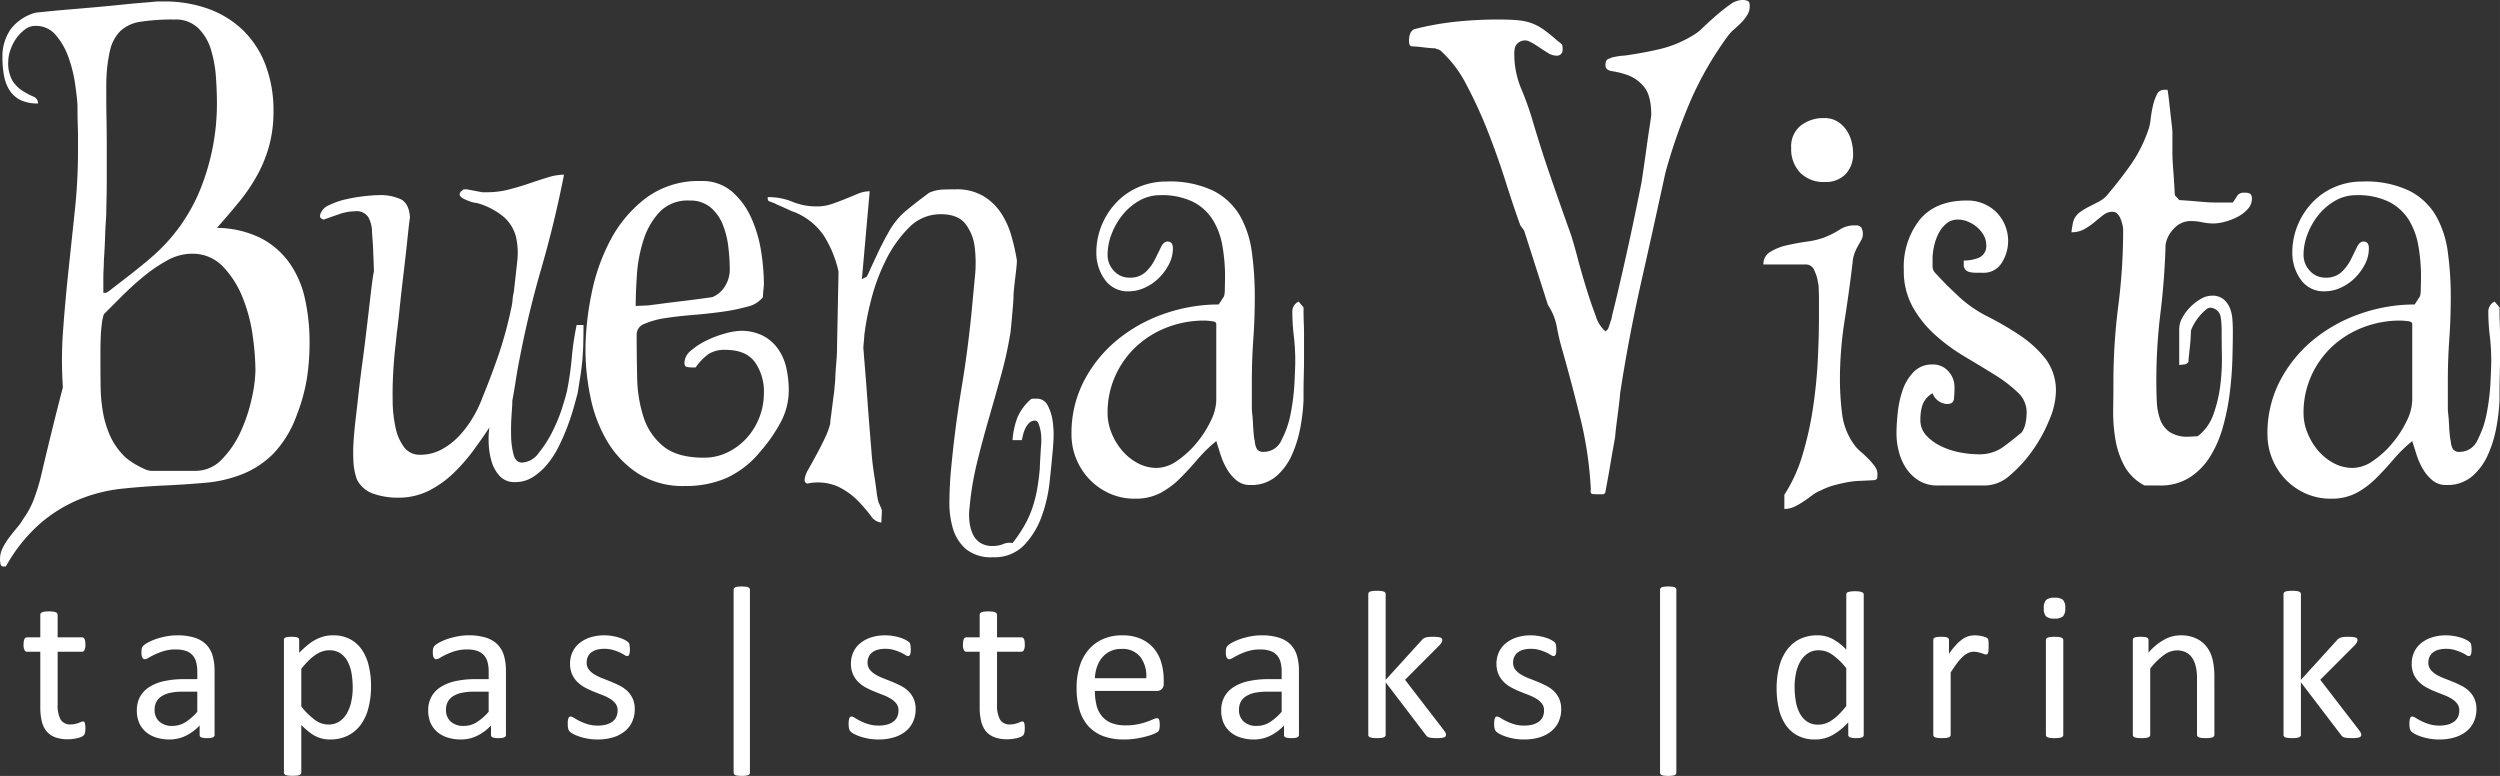 <?xml version="1.0" encoding="UTF-8"?>
<svg xmlns="http://www.w3.org/2000/svg" width="170.43mm" height="52.895mm" viewBox="0 0 483.108 149.939">
  <rect x="0" y="0" width="483.108" height="149.939" fill="#333333" stroke="none"/>
  <defs>
    <style>.a{fill:#fff;}</style>
  </defs>
  <path class="a" d="M255.942,288.36a10.093,10.093,0,0,0,.754,3.77,12.314,12.314,0,0,0,2.025,3.396,10.326,10.326,0,0,0,3.015,2.45,7.684,7.684,0,0,0,3.72.943,7.024,7.024,0,0,0,3.91-1.366,17.995,17.995,0,0,0,3.721-3.394,20.425,20.425,0,0,0,2.779-4.291,9.558,9.558,0,0,0,1.084-4.054v-14.71q0-.472-.99-.566-.987-.094-1.272-.094a19.832,19.832,0,0,0-7.254,1.32,18.478,18.478,0,0,0-5.934,3.678,17.57,17.57,0,0,0-4.052,5.656,17.276,17.276,0,0,0-1.507,7.262M248.97,292.415a21.818,21.818,0,0,1,2.449-10.373,25.622,25.622,0,0,1,6.406-7.873,29.495,29.495,0,0,1,9.091-5.045,31.692,31.692,0,0,1,10.504-1.791l1.036-1.603a5.783,5.783,0,0,0,.142-1.556q.047-1.46.047-2.12a34.276,34.276,0,0,0-.518-6.084,14.028,14.028,0,0,0-1.884-5.043,9.646,9.646,0,0,0-3.816-3.442,13.653,13.653,0,0,0-6.311-1.272,8.007,8.007,0,0,0-4.004,1.037,11.412,11.412,0,0,0-3.203,2.688,13.287,13.287,0,0,0-2.166,3.725,11.208,11.208,0,0,0-.801,4.055,4.427,4.427,0,0,0,1.225,3.111,3.951,3.951,0,0,0,3.014,1.32,4.31,4.31,0,0,0,3.109-1.084,8.702,8.702,0,0,0,1.789-2.406q.661-1.318,1.179-2.403t1.272-1.084q1.034,0,1.035,1.319a6.603,6.603,0,0,1-.754,3.064,10.537,10.537,0,0,1-1.931,2.64,9.255,9.255,0,0,1-2.732,1.888,7.357,7.357,0,0,1-3.062.705,5.361,5.361,0,0,1-4.71-2.309,8.818,8.818,0,0,1-1.603-5.138,13.777,13.777,0,0,1,1.037-5.328,14.208,14.208,0,0,1,2.826-4.385,12.955,12.955,0,0,1,4.287-2.971,13.466,13.466,0,0,1,5.416-1.084,19.443,19.443,0,0,1,9.044,1.791,12.498,12.498,0,0,1,5.134,4.81,19.328,19.328,0,0,1,2.308,7.071,62.992,62.992,0,0,1,.565,8.676q0,4.147-.282,8.109-.282,3.96-.283,8.014v5.47c0,.189.031.58.095,1.179.062.596.109,1.242.141,1.933s.079,1.336.141,1.933a6.855,6.855,0,0,0,.189,1.178,3.562,3.562,0,0,0,.424,1.557,1.51,1.51,0,0,0,1.366.52,3.745,3.745,0,0,0,3.392-2.311,18.64,18.64,0,0,0,1.79-5.281,42.532,42.532,0,0,0,.706-5.893q.142-2.922.142-4.148a40.343,40.343,0,0,0-.284-4.809,40.378,40.378,0,0,1-.282-4.81,2.14,2.14,0,0,1,1.225-1.792l.942,1.132v.943q0,.848.046,2.027.05,1.178.048,2.31V277.61q0,1.698-.048,3.442-.045,1.745-.046,3.111v1.65a37.337,37.337,0,0,1-.612,5.28,22.834,22.834,0,0,1-1.648,5.327,11.707,11.707,0,0,1-3.062,4.148,7.35,7.35,0,0,1-4.945,1.65,4.072,4.072,0,0,1-2.686-.895,8.234,8.234,0,0,1-1.836-2.169,13.586,13.586,0,0,1-1.226-2.734q-.47-1.461-.847-2.688a27.721,27.721,0,0,0-3.628,3.537q-1.648,1.932-3.343,3.63A16.421,16.421,0,0,1,266.21,303.73a10.287,10.287,0,0,1-4.993,1.132,11.751,11.751,0,0,1-4.852-.99,12.34,12.34,0,0,1-3.862-2.688,12.538,12.538,0,0,1-2.591-3.959A12.412,12.412,0,0,1,248.97,292.415Zm-23.362,7.731q.753-8.486,2.119-16.69t2.119-16.596q.19-2.076.473-4.997a25.356,25.356,0,0,0-.047-5.562,9.086,9.086,0,0,0-1.791-4.527q-1.459-1.884-4.757-1.885a8.496,8.496,0,0,0-6.218,2.64,23.821,23.821,0,0,0-4.475,6.364,38.088,38.088,0,0,0-2.826,7.732,51.846,51.846,0,0,0-1.272,6.647q0,.283-.094,1.272c-.063.66-.094,1.053-.094,1.18q.092,1.131.328,4.053.236,2.924.473,6.176.234,3.255.47,6.129.236,2.878.33,4.009c0,.188.047.708.142,1.555q.141,1.274.377,2.782.234,1.509.424,2.971a15.726,15.726,0,0,0,.377,2.122q.094.189.377.847a4.222,4.222,0,0,1,.281.756c0,.188-.015.582-.047,1.178-.031.599-.047.99-.047,1.179a2.782,2.782,0,0,1-2.072-1.366,32.185,32.185,0,0,0-2.544-2.923,13.562,13.562,0,0,0-3.815-2.688,9.799,9.799,0,0,0-5.887-.564q-.661-.189-.472-1.038a4.693,4.693,0,0,1,.707-1.744q.708-1.274,1.554-2.83.848-1.554,1.603-3.157a15.533,15.533,0,0,0,1.035-2.734,12.865,12.865,0,0,1,.142-1.414c.094-.69.188-1.431.283-2.215.094-.786.188-1.512.282-2.17a11.845,11.845,0,0,0,.142-1.462q.094-.661.141-1.745t.141-2.215q.095-1.131.143-1.98c.031-.565.047-.912.047-1.037q0-.848.047-3.018.047-2.168.094-4.62t.094-4.62q.048-2.168.049-3.018a22.056,22.056,0,0,0-2.826-6.883,12.577,12.577,0,0,0-5.842-4.62,2.791,2.791,0,0,1-.611-.236q-.519-.236-1.131-.518t-1.178-.519a2.855,2.855,0,0,1-.659-.33q-.754-.283-1.132-.424c-.25-.095-.345-.361-.281-.802a12.128,12.128,0,0,1,4.758.895,12.11,12.11,0,0,0,4.756.896,8.767,8.767,0,0,0,2.874-.472q1.365-.472,2.638-.99t2.402-.99a5.834,5.834,0,0,1,2.261-.471l-1.507,16.971.941-.471q.189-.377.754-1.602.565-1.228,1.178-2.547.612-1.321,1.225-2.498.612-1.181.895-1.65a14.827,14.827,0,0,1,3.297-4.243q1.79-1.51,4.711-3.678a7.207,7.207,0,0,1,2.59-.612q1.272-.048,2.591-.048a9.991,9.991,0,0,1,5.229,1.272,10.656,10.656,0,0,1,3.438,3.254,15.804,15.804,0,0,1,2.026,4.432,40.184,40.184,0,0,1,1.083,4.809q0,.377-.093,1.32-.097.943-.237,2.074c-.093.754-.173,1.446-.234,2.074q-.095.943-.095,1.32,0,.659-.094,1.791t-.189,2.216q-.095,1.085-.188,1.98-.095.895-.095.99a75.728,75.728,0,0,1-1.837,8.393q-1.176,4.242-2.402,8.484-1.225,4.247-2.261,8.486a57.052,57.052,0,0,0-1.413,8.487,11.488,11.488,0,0,0-.047,2.734,8.211,8.211,0,0,0,.611,2.404,4.078,4.078,0,0,0,1.414,1.745,4.364,4.364,0,0,0,2.543.66,5.278,5.278,0,0,0,1.978-.377,2.992,2.992,0,0,1,1.791-.19,26.188,26.188,0,0,0,2.354-3.489,20.09,20.09,0,0,0,1.507-3.393,25.206,25.206,0,0,0,.894-3.538q.331-1.84.518-4.007c0-.312.017-.738.049-1.272s.062-1.086.094-1.65.062-1.052.094-1.462q.047-.612.047-.612v-.802a7.989,7.989,0,0,0-.141-1.463,7.865,7.865,0,0,0-.377-1.366q-.236-.612-.707-.612a1.552,1.552,0,0,0-1.131.471,3.747,3.747,0,0,0-.752,1.086,6.268,6.268,0,0,0-.425,1.225q-.141.614-.235.99h-1.789a15.607,15.607,0,0,1,.894-4.243,9.649,9.649,0,0,1,2.686-3.679,1.203,1.203,0,0,1,.517-.092h.519a2.334,2.334,0,0,1,2.214,1.366,9.496,9.496,0,0,1,.942,3.112,18.618,18.618,0,0,1,.141,3.488q-.094,1.745-.188,2.497c-.127,1.512-.315,3.41-.566,5.707a27.938,27.938,0,0,1-1.555,6.646,15.674,15.674,0,0,1-3.391,5.517,7.889,7.889,0,0,1-5.982,2.311,7.68,7.68,0,0,1-5.275-1.603,8.473,8.473,0,0,1-2.496-4.009,17.497,17.497,0,0,1-.66-5.233Q225.418,302.505,225.608,300.147ZM175.114,247.249a7.487,7.487,0,0,0-5.746,2.216,14.231,14.231,0,0,0-3.109,5.422,27.823,27.823,0,0,0-1.27,6.694q-.236,3.489-.235,6.035.189,0,1.13-.047t1.225-.048q.754-.095,2.544-.33t3.768-.472q1.977-.234,3.721-.471t2.402-.33a5.104,5.104,0,0,0,2.498-2.17,6.024,6.024,0,0,0,.893-3.111,37.103,37.103,0,0,0-.282-4.431,16.881,16.881,0,0,0-1.083-4.338,8.37,8.37,0,0,0-2.356-3.3A6.114,6.114,0,0,0,175.114,247.249Zm-20.064,28.852a55.462,55.462,0,0,1,1.131-10.652A37.946,37.946,0,0,1,159.9,254.84a24.562,24.562,0,0,1,6.878-8.109,17.016,17.016,0,0,1,10.598-3.253,8.787,8.787,0,0,1,6.029,2.074,14.723,14.723,0,0,1,3.721,5.139,25.071,25.071,0,0,1,1.885,6.507,41.853,41.853,0,0,1,.517,6.175q0,.19-.094,1.18-.095.989-.095,1.367a5.24,5.24,0,0,1-3.015,1.838,36.525,36.525,0,0,1-4.898.99q-2.732.378-5.652.613t-5.322.613a15.437,15.437,0,0,0-3.957,1.084,2.219,2.219,0,0,0-1.555,2.027q0,4.053.095,8.298a26.436,26.436,0,0,0,1.224,7.686,12.04,12.04,0,0,0,3.816,5.655q2.684,2.215,7.865,2.217a10.252,10.252,0,0,0,4.57-1.037,12.185,12.185,0,0,0,3.673-2.734,12.974,12.974,0,0,0,3.345-8.675,9.88,9.88,0,0,0-1.744-6.034q-1.74-2.358-5.697-2.359a5.716,5.716,0,0,0-3.251.803,11.044,11.044,0,0,0-2.496,2.594h-.754a4.827,4.827,0,0,1-.942-.095q-.472-.095-.471-.849a3.167,3.167,0,0,1,1.318-2.357,13.918,13.918,0,0,1,3.109-1.98,20.626,20.626,0,0,1,3.58-1.32,11.862,11.862,0,0,1,2.826-.471,9.194,9.194,0,0,1,4.333.943,8.185,8.185,0,0,1,2.921,2.545,10.224,10.224,0,0,1,1.601,3.678,19.558,19.558,0,0,1,.472,4.337,12.998,12.998,0,0,1-1.648,6.317,29.718,29.718,0,0,1-3.816,5.469,18.291,18.291,0,0,1-6.547,5.139,19.775,19.775,0,0,1-8.054,1.557,16.163,16.163,0,0,1-9.044-2.404,18.904,18.904,0,0,1-5.936-6.176,27.278,27.278,0,0,1-3.25-8.487A45.001,45.001,0,0,1,155.049,276.101Zm-40.885-15.18c0-.315-.016-.848-.047-1.603q-.047-1.129-.094-2.403t-.143-2.405q-.094-1.131-.093-1.602a6.017,6.017,0,0,0-.707-2.453,2.68,2.68,0,0,0-2.591-1.131,9.453,9.453,0,0,0-3.062.566q-1.648.566-2.968,1.037-.565-.189-.658-.425a.996.996,0,0,1,0-.612,2.938,2.938,0,0,1,1.695-1.745,14.569,14.569,0,0,1,3.25-1.132,30.663,30.663,0,0,1,3.579-.612c1.161-.126,2.026-.189,2.591-.189a9.425,9.425,0,0,1,4.568.849q1.46.848,1.649,3.394-.189,1.321-.518,4.48t-.754,6.693q-.425,3.536-.754,6.742t-.518,4.432q-.094,1.037-.33,3.159-.234,2.121-.377,4.714-.141,2.593-.094,5.375a25.196,25.196,0,0,0,.565,5.091,9.497,9.497,0,0,0,1.647,3.772,3.715,3.715,0,0,0,3.109,1.461,8.593,8.593,0,0,0,4.334-1.131,13.768,13.768,0,0,0,3.484-2.828,20.756,20.756,0,0,0,2.592-3.629,23.048,23.048,0,0,0,1.649-3.538q1.884-4.62,3.202-8.532a74.526,74.526,0,0,0,2.261-8.346,12.334,12.334,0,0,0,.33-1.934,7.618,7.618,0,0,1,.236-1.461q.376-3.3.659-5.94a13.834,13.834,0,0,0-.235-4.763,7.64,7.64,0,0,0-2.262-3.771,13.759,13.759,0,0,0-5.322-2.782,5.246,5.246,0,0,1-1.506-.377,6.608,6.608,0,0,1-1.084-.471,1.619,1.619,0,0,1-.707-.66v-.283s.031-.062.094-.189v-.095a3.684,3.684,0,0,1,.377-.33,2.752,2.752,0,0,0,.283-.235h.566a4.886,4.886,0,0,1,.565.095c.314.062.643.126.988.188.346.064.676.127.988.19a4.774,4.774,0,0,0,.566.094h.848a16.821,16.821,0,0,0,4.191-.518q2.026-.519,3.957-1.18,1.931-.659,3.627-1.178a10.712,10.712,0,0,1,3.109-.519q-1.79,9.146-4.381,18.105-2.59,8.956-4.286,17.914c-.064.315-.157.818-.282,1.508q-.189,1.039-.377,2.264t-.377,2.31c-.126.725-.221,1.242-.283,1.557q0,.753-.141,2.734t-.094,4.055a15.101,15.101,0,0,0,.47,3.629q.423,1.557,1.649,1.558a4.212,4.212,0,0,0,3.202-1.84,22.251,22.251,0,0,0,2.684-4.195,31.005,31.005,0,0,0,1.885-4.621q.706-2.262.894-3.11a60.248,60.248,0,0,0,.942-6.507,52.711,52.711,0,0,1,.942-6.317h1.318q0,2.169-.047,3.819t-.189,3.158q-.142,1.509-.376,2.971-.237,1.462-.518,3.253-.283,1.037-.754,2.733-.473,1.699-1.178,3.583-.707,1.888-1.648,3.819a17.876,17.876,0,0,1-2.214,3.49,11.937,11.937,0,0,1-2.826,2.545,6.27,6.27,0,0,1-3.438.99,3.868,3.868,0,0,1-3.062-1.227,7.287,7.287,0,0,1-1.555-2.921,14.457,14.457,0,0,1-.518-3.49,15.937,15.937,0,0,1,.141-2.923q-1.412,2.167-3.155,4.525a34.251,34.251,0,0,1-3.862,4.385,19.483,19.483,0,0,1-4.757,3.349,13.111,13.111,0,0,1-5.936,1.318,14.38,14.38,0,0,1-4.663-.753,5.474,5.474,0,0,1-3.25-2.828,12.386,12.386,0,0,1-.659-3.537,33.208,33.208,0,0,1,.047-3.96q.141-2.029.377-4.009.234-1.981.423-3.677.095-.943.33-2.923t.565-4.432q.33-2.452.659-5.186.33-2.735.613-5.187t.518-4.384Q113.975,261.864,114.165,260.921ZM75.635,212.268a40.458,40.458,0,0,0-6.548.424,7.187,7.187,0,0,0-3.909,1.792,7.801,7.801,0,0,0-2.025,3.818,30.886,30.886,0,0,0-.707,6.506v2.546q0,1.885.048,4.432t.047,5.421v5.422q0,2.549-.047,4.48-.048,1.934-.048,2.499c0,.252-.03.848-.094,1.791s-.109,1.949-.141,3.018q-.05,1.603-.143,3.064t-.094,1.838q0,.378-.047,1.226t-.047,1.745v2.78h.565a6.998,6.998,0,0,0,1.131-.801q1.037-.801,2.449-1.887,1.414-1.084,2.873-2.262,1.462-1.179,2.309-1.934a34.167,34.167,0,0,0,9.562-13.483,44.386,44.386,0,0,0,3.062-16.312q0-2.168-.189-4.95a23.655,23.655,0,0,0-.942-5.279,9.837,9.837,0,0,0-2.449-4.197A6.234,6.234,0,0,0,75.635,212.268ZM61.317,278.46q0,2.546.046,5.044a29.753,29.753,0,0,0,.472,4.809A19.537,19.537,0,0,0,63.2,292.743a13.384,13.384,0,0,0,2.826,4.009,8.467,8.467,0,0,0,.942.756,15.657,15.657,0,0,0,1.413.894,16.822,16.822,0,0,0,1.508.754,3.372,3.372,0,0,0,1.318.33H79.686a6.975,6.975,0,0,0,5.135-2.263,18.647,18.647,0,0,0,3.626-5.375,31.231,31.231,0,0,0,2.119-6.411,26.807,26.807,0,0,0,.707-5.375,50.833,50.833,0,0,0-.518-6.601,30.896,30.896,0,0,0-1.931-7.402,18.511,18.511,0,0,0-3.815-6.035,8.072,8.072,0,0,0-6.076-2.497,9.835,9.835,0,0,0-4.758,1.319,29.334,29.334,0,0,0-4.615,3.158q-2.215,1.84-4.192,3.819t-3.392,3.395a10.445,10.445,0,0,0-.424,2.122q-.141,1.273-.189,2.593t-.046,2.546Zm425.739,9.9a10.056,10.056,0,0,0,.754,3.77,12.308,12.308,0,0,0,2.024,3.396,10.326,10.326,0,0,0,3.015,2.45,7.686,7.686,0,0,0,3.722.943,7.021,7.021,0,0,0,3.908-1.366,18.03,18.03,0,0,0,3.723-3.394,20.464,20.464,0,0,0,2.778-4.291,9.567,9.567,0,0,0,1.082-4.054v-14.71q0-.472-.988-.566c-.658-.062-1.084-.094-1.27-.094a19.835,19.835,0,0,0-7.256,1.32,18.526,18.526,0,0,0-5.935,3.678,17.547,17.547,0,0,0-4.049,5.656A17.261,17.261,0,0,0,487.056,288.36Zm-6.973,4.055a21.795,21.795,0,0,1,2.45-10.373,25.607,25.607,0,0,1,6.406-7.873,29.461,29.461,0,0,1,9.091-5.045,31.677,31.677,0,0,1,10.503-1.791l1.036-1.603a5.832,5.832,0,0,0,.142-1.556q.049-1.46.047-2.12a34.192,34.192,0,0,0-.518-6.084,14.045,14.045,0,0,0-1.884-5.043,9.641,9.641,0,0,0-3.814-3.442,13.664,13.664,0,0,0-6.312-1.272,8.01,8.01,0,0,0-4.004,1.037,11.408,11.408,0,0,0-3.202,2.688,13.312,13.312,0,0,0-2.167,3.725,11.227,11.227,0,0,0-.8,4.055,4.422,4.422,0,0,0,1.224,3.111,3.953,3.953,0,0,0,3.015,1.32,4.31,4.31,0,0,0,3.108-1.084,8.704,8.704,0,0,0,1.79-2.406q.658-1.318,1.178-2.403.517-1.085,1.272-1.084,1.036,0,1.036,1.319a6.603,6.603,0,0,1-.754,3.064,10.61,10.61,0,0,1-1.931,2.64,9.266,9.266,0,0,1-2.732,1.888,7.368,7.368,0,0,1-3.062.705,5.364,5.364,0,0,1-4.711-2.309,8.817,8.817,0,0,1-1.602-5.138,13.777,13.777,0,0,1,1.036-5.328,14.243,14.243,0,0,1,2.826-4.385,12.96,12.96,0,0,1,4.286-2.971,13.477,13.477,0,0,1,5.417-1.084,19.44,19.44,0,0,1,9.044,1.791,12.5,12.5,0,0,1,5.135,4.81,19.328,19.328,0,0,1,2.308,7.071,62.916,62.916,0,0,1,.564,8.676q0,4.147-.282,8.109-.281,3.96-.282,8.014v5.47c0,.189.032.58.095,1.179.061.596.109,1.242.14,1.933q.049,1.037.143,1.933a6.785,6.785,0,0,0,.188,1.178,3.534,3.534,0,0,0,.426,1.557,1.505,1.505,0,0,0,1.364.52,3.745,3.745,0,0,0,3.393-2.311,18.73,18.73,0,0,0,1.79-5.281,42.685,42.685,0,0,0,.706-5.893q.141-2.922.142-4.148a40.533,40.533,0,0,0-.283-4.809,40.378,40.378,0,0,1-.282-4.81,2.139,2.139,0,0,1,1.224-1.792l.942,1.132v.943q0,.848.048,2.027.045,1.178.046,2.31V277.61q0,1.698-.046,3.442-.049,1.745-.048,3.111v1.65a37.337,37.337,0,0,1-.612,5.28,22.881,22.881,0,0,1-1.648,5.327,11.704,11.704,0,0,1-3.062,4.148,7.356,7.356,0,0,1-4.946,1.65,4.07,4.07,0,0,1-2.685-.895,8.279,8.279,0,0,1-1.838-2.169,13.528,13.528,0,0,1-1.225-2.734q-.47-1.461-.848-2.688a27.656,27.656,0,0,0-3.626,3.537q-1.648,1.932-3.345,3.63a16.358,16.358,0,0,1-3.768,2.829,10.281,10.281,0,0,1-4.992,1.132,11.739,11.739,0,0,1-4.851-.99,12.349,12.349,0,0,1-3.862-2.688,12.551,12.551,0,0,1-3.534-8.768Zm-29.768-10.09a115.657,115.657,0,0,1,.941-14.709,115.662,115.662,0,0,0,.942-14.709,4.708,4.708,0,0,0-.141-.99,7.542,7.542,0,0,0-.377-1.18,2.916,2.916,0,0,0-.612-.942,1.279,1.279,0,0,0-.942-.377,2.804,2.804,0,0,0-1.742.612q-.801.612-1.696,1.367a12.971,12.971,0,0,1-1.978,1.367,4.982,4.982,0,0,1-2.496.613,10.146,10.146,0,0,1,.188-1.32,4.341,4.341,0,0,1,.376-1.32,3.608,3.608,0,0,1,1.178-1.319,13.28,13.28,0,0,1,1.744-1.037q.942-.472,1.837-.943a5.392,5.392,0,0,0,1.554-1.226q2.638-3.111,4.71-6.082a26.862,26.862,0,0,0,3.391-6.93,9.646,9.646,0,0,0,.33-1.792,22.792,22.792,0,0,1,.424-2.452,9.788,9.788,0,0,1,.754-2.168,1.511,1.511,0,0,1,1.414-.943h.658q.094.472.236,1.65.141,1.178.282,2.498t.282,2.5q.141,1.178.142,1.555v4.055q0,.943.094,2.263.097,1.321.189,2.642.095,1.507.189,3.205l.847.943q1.415.094,2.638.188c.692.064,1.429.127,2.215.189s1.428.094,1.932.094h3.578q.567-.848.895-1.367a1.513,1.513,0,0,1,1.367-.519,1.887,1.887,0,0,1,1.131.235,1.28,1.28,0,0,1,.282.99,2.853,2.853,0,0,1-.801,1.934,6.891,6.891,0,0,1-1.98,1.508,11.477,11.477,0,0,1-2.448.943,8.998,8.998,0,0,1-2.214.33,10.552,10.552,0,0,1-2.167-.236,10.666,10.666,0,0,0-2.166-.235,4.364,4.364,0,0,0-3.25,1.415,5.822,5.822,0,0,0-1.648,3.111q-.189,6.694-.988,13.201a107.689,107.689,0,0,0-.802,13.199q0,2.076.094,4.008a11.307,11.307,0,0,0,.66,3.441,5.016,5.016,0,0,0,1.836,2.406,6.259,6.259,0,0,0,3.627.894c.189,0,.502-.015.943-.047.439-.031.721-.048.847-.048a9.095,9.095,0,0,0,3.015-4.196,25.818,25.818,0,0,0,1.319-5.468,39.348,39.348,0,0,0,.33-5.752q-.049-2.876-.048-5.044a17.635,17.635,0,0,0-.189-2.594,2.147,2.147,0,0,0-1.695-1.744,1.161,1.161,0,0,0-1.131.33,8.842,8.842,0,0,0-1.319,1.319,9.709,9.709,0,0,0-1.082,1.603,6.11,6.11,0,0,0-.519,1.179q0,.378-.048,1.226-.045.848-.141,1.745-.095.895-.188,1.744a12.209,12.209,0,0,0-.096,1.225,1.004,1.004,0,0,1-.895.566c-.472.062-.769.095-.895.095v-6.978a4.551,4.551,0,0,1,.613-2.169,8.962,8.962,0,0,1,1.555-2.075,9.373,9.373,0,0,1,2.024-1.555,4.297,4.297,0,0,1,2.12-.613,3.388,3.388,0,0,1,2.214.66,4.289,4.289,0,0,1,1.225,1.65,6.924,6.924,0,0,1,.518,2.215c.064.816.094,1.572.094,2.264q0,2.451-.094,5.61-.094,3.158-.518,6.507a44.458,44.458,0,0,1-1.318,6.507,21.981,21.981,0,0,1-2.45,5.655,12.801,12.801,0,0,1-3.956,4.055,10.44,10.44,0,0,1-5.793,1.557h-2.922a9.262,9.262,0,0,1-3.909-3.773,16.581,16.581,0,0,1-1.743-5.185,31.578,31.578,0,0,1-.423-5.705Q450.317,284.777,450.315,282.325Zm-41.92,9.996q0-1.699.234-4.009a19.762,19.762,0,0,1,.942-4.385,9.359,9.359,0,0,1,2.119-3.535,4.886,4.886,0,0,1,3.675-1.462,3.905,3.905,0,0,1,3.061,1.32,4.525,4.525,0,0,1,1.178,3.11c0,.692-.03,1.399-.094,2.123q-.094,1.083-1.318,1.083a3.146,3.146,0,0,1-2.826-2.073,4.288,4.288,0,0,0-1.932,2.216,9.078,9.078,0,0,0-.423,2.875,4.381,4.381,0,0,0,1.223,3.158,9.66,9.66,0,0,0,2.97,2.076,14.658,14.658,0,0,0,3.625,1.131,19.069,19.069,0,0,0,3.204.329,7.989,7.989,0,0,0,4.568-1.13q1.646-1.134,4.004-3.112a4.991,4.991,0,0,0,.754-1.885,11.57,11.57,0,0,0,.189-2.074,5.173,5.173,0,0,0-1.744-3.774,26.256,26.256,0,0,0-4.379-3.346q-2.64-1.649-5.748-3.488a36.461,36.461,0,0,1-5.746-4.196,21.403,21.403,0,0,1-4.379-5.422,14.323,14.323,0,0,1-1.744-7.214,14.73,14.73,0,0,1,3.061-9.664q3.063-3.724,9.091-3.725a7.911,7.911,0,0,1,5.7,2.216,7.898,7.898,0,0,1,1.084,9.807,4.064,4.064,0,0,1-3.675,1.933h-1.178a7.21,7.21,0,0,1-1.178-.094,1.854,1.854,0,0,1-.94-.426,1.367,1.367,0,0,1-.378-1.083v-.755a7.694,7.694,0,0,0,2.967-.565,2.443,2.443,0,0,0,1.367-2.546,3.624,3.624,0,0,0-.518-1.839,5.749,5.749,0,0,0-1.32-1.556,6.553,6.553,0,0,0-1.742-1.037,5.025,5.025,0,0,0-1.884-.377,3.371,3.371,0,0,0-2.261.801,6.105,6.105,0,0,0-1.508,1.934,10.335,10.335,0,0,0-.848,2.451,11.393,11.393,0,0,0-.282,2.357v1.462a1.929,1.929,0,0,0,.472,1.272c.186.188.486.503.894.943s.862.91,1.366,1.414q.753.754,1.46,1.414.705.661.988.943a24.769,24.769,0,0,0,5.604,3.818,57.773,57.773,0,0,1,6.124,3.583,21.545,21.545,0,0,1,4.898,4.48,10.123,10.123,0,0,1,2.026,6.504,14.614,14.614,0,0,1-1.225,5.234,29.207,29.207,0,0,1-3.204,5.894,25.182,25.182,0,0,1-4.38,4.856,7.425,7.425,0,0,1-4.757,2.028h-9.232a6.803,6.803,0,0,1-3.675-.942,8.021,8.021,0,0,1-2.449-2.358,10.595,10.595,0,0,1-1.412-3.205A13.682,13.682,0,0,1,408.396,292.321Zm-20.35-55.255a5.151,5.151,0,0,1,1.838-4.291,7.111,7.111,0,0,1,4.568-1.462,4.731,4.731,0,0,1,2.45.613,5.681,5.681,0,0,1,1.742,1.601,6.856,6.856,0,0,1,1.036,2.217,9.036,9.036,0,0,1,.33,2.357,5.586,5.586,0,0,1-1.46,4.055,5.311,5.311,0,0,1-4.004,1.508,6.325,6.325,0,0,1-4.757-1.791A6.598,6.598,0,0,1,388.046,237.066Zm-1.318,67.039a29.433,29.433,0,0,0,3.486-7.636,63.863,63.863,0,0,0,2.024-9.006q.706-4.668.942-9.24.234-4.573.235-8.345v-3.536q0-1.084-.047-2.027a5.705,5.705,0,0,0-.142-1.225,7.449,7.449,0,0,0-.658-2.217,1.766,1.766,0,0,0-1.602-1.272h-8.289a2.719,2.719,0,0,1,1.364-2.452,10.513,10.513,0,0,1,3.25-1.273q1.887-.423,3.864-.706a15.182,15.182,0,0,0,3.202-.755,16.994,16.994,0,0,0,3.156-1.603,5.12,5.12,0,0,1,2.967-.755,1.267,1.267,0,0,1,1.13.425,2.525,2.525,0,0,1,.282,1.367,2.066,2.066,0,0,1-.282.99c-.186.345-.408.738-.658,1.179a9.583,9.583,0,0,0-.66,1.414,6.891,6.891,0,0,0-.376,1.791q-.661,5.564-1.556,11.268a73.451,73.451,0,0,0-.894,11.363,54.503,54.503,0,0,0,.424,6.647,12.707,12.707,0,0,0,2.591,6.269,7.14,7.14,0,0,0,.989.99q.706.612,1.413,1.32a13.811,13.811,0,0,1,1.272,1.46,2.637,2.637,0,0,1,.564,1.605,5.391,5.391,0,0,1-.046.66c-.032.25-.204.408-.518.472q-1.601.094-2.872.141a16.389,16.389,0,0,0-2.498.284q-1.225.234-2.448.566a13.615,13.615,0,0,0-2.544.99,7.346,7.346,0,0,0-1.744.99q-.798.612-1.647,1.177a13.471,13.471,0,0,1-1.744.99,4.457,4.457,0,0,1-1.931.426Zm-37.398-1.036a72.968,72.968,0,0,0-1.978-13.579q-1.601-6.505-3.485-13.199a39.655,39.655,0,0,1-1.084-4.526,11.372,11.372,0,0,0-1.743-4.338l-4.616-14.426a7.545,7.545,0,0,1-.47-.613,1.684,1.684,0,0,1-.378-.707q-1.225-3.394-2.73-8.156-1.509-4.761-3.393-9.57a85.558,85.558,0,0,0-4.146-9.052,22.68,22.68,0,0,0-4.991-6.601,1.197,1.197,0,0,0-.566-.283,1.153,1.153,0,0,1-.472-.188c-.188,0-.502-.017-.942-.047q-.658-.048-1.366-.143c-.47-.062-.926-.109-1.364-.143-.44-.03-.756-.047-.942-.047a.685.685,0,0,1-.424-.517,4.901,4.901,0,0,1-.048-.707,3.547,3.547,0,0,1,.189-1.131,1.806,1.806,0,0,1,.754-.943,56.218,56.218,0,0,1,8.053-1.462,77.876,77.876,0,0,1,8.244-.424q2.262,0,3.768.14a11.04,11.04,0,0,1,2.685.566A9.707,9.707,0,0,1,340.19,214.2a34.259,34.259,0,0,1,2.732,2.215,5.65,5.65,0,0,1,.848.709,2.303,2.303,0,0,1,.095.895,1.083,1.083,0,0,1-1.225,1.226,3.101,3.101,0,0,1-1.603-.518q-.848-.519-1.742-1.132a15.05,15.05,0,0,0-1.743-1.036,1.941,1.941,0,0,0-1.601-.143,2.042,2.042,0,0,0-1.226,1.084,4.669,4.669,0,0,0-.189,1.369,17.484,17.484,0,0,0,1.366,6.835,57.914,57.914,0,0,1,2.308,6.554q1.603,5.373,3.345,10.42,1.743,5.043,3.628,10.324.658,1.79,1.46,4.855t1.742,6.129q.942,3.064,1.883,5.517a6.138,6.138,0,0,0,1.886,3.017q.094,0,.234-.188c.096-.126.174-.19.236-.19q.188-.472.518-1.509a6.16,6.16,0,0,0,.33-1.32q.375-1.414,1.226-5.044.847-3.63,1.742-7.685t1.648-7.732q.753-3.677,1.036-5.091.095-.661.376-2.547.284-1.885.564-3.959.284-2.076.567-3.914t.376-2.593q0-3.772-1.366-5.422a7.142,7.142,0,0,0-3.062-2.263,15.259,15.259,0,0,0-3.06-.802q-1.368-.189-1.366-1.132a2.438,2.438,0,0,1,.141-.849q.141-.377.895-.566,0-.094,1.036-.283a9.699,9.699,0,0,1,1.601-.189q3.393-.47,6.689-1.226a21.828,21.828,0,0,0,6.311-2.545,9.422,9.422,0,0,0,2.167-1.65q1.226-1.178,2.592-2.357,1.365-1.178,2.637-2.074a4.134,4.134,0,0,1,2.308-.896,2.62,2.62,0,0,1,1.132.19q.377.188.376,1.035a3.236,3.236,0,0,1-.47,1.652,7.645,7.645,0,0,1-1.18,1.508q-.706.708-1.412,1.32a7.276,7.276,0,0,0-1.177,1.273,65.299,65.299,0,0,0-7.302,12.729,107.744,107.744,0,0,0-4.757,13.672q-2.166,9.996-4.664,21.074-2.496,11.08-4.097,21.64c0,.189-.048.691-.142,1.51q-.142,1.225-.33,2.641-.189,1.414-.33,2.639-.141,1.227-.141,1.509-.095.567-.377,2.12-.283,1.557-.566,3.254-.28,1.699-.564,3.207t-.376,2.074a.551.551,0,0,1-.612.471h-.802c-.314,0-.66-.015-1.036-.047S349.203,303.636,349.329,303.069ZM41.911,316.554a4.795,4.795,0,0,1,.518-2.17,12.826,12.826,0,0,1,1.225-1.978q.706-.945,1.508-1.887a11.301,11.301,0,0,0,1.272-1.792,16.203,16.203,0,0,0,2.166-4.147,38.002,38.002,0,0,0,1.319-4.433q.189-.85.753-3.206.566-2.358,1.226-5.045.658-2.687,1.27-5.09.612-2.408.895-3.444A78.071,78.071,0,0,1,54.11,272.19q.422-5.706,1.036-11.456.611-5.753,1.224-11.552a108.188,108.188,0,0,0,.613-11.361V235.415q0-1.462-.047-2.875-.047-1.415-.048-2.499v-1.179q-.095-1.603-.471-4.195a26.266,26.266,0,0,0-1.272-5.093,13.31,13.31,0,0,0-2.449-4.29,4.957,4.957,0,0,0-3.909-1.791,3.378,3.378,0,0,0-2.073.707,7.671,7.671,0,0,0-1.649,1.697,8.679,8.679,0,0,0-1.13,2.217,6.748,6.748,0,0,0-.424,2.167,6.829,6.829,0,0,0,.895,3.961,6.957,6.957,0,0,0,1.978,1.886,15.336,15.336,0,0,0,1.978,1.037,1.335,1.335,0,0,1,.895,1.32,7.39,7.39,0,0,1-3.486-.707A5.353,5.353,0,0,1,43.7,225.845a7.979,7.979,0,0,1-1.035-2.829,19.417,19.417,0,0,1-.284-3.393A9.203,9.203,0,0,1,43.935,214.2a8.957,8.957,0,0,1,4.853-3.253q.847-.095,2.731-.283t4.192-.377q2.306-.189,4.899-.425,2.59-.236,4.898-.471,2.309-.237,4.098-.377,1.79-.142,2.637-.236h1.226a24.979,24.979,0,0,1,8.808,1.462,18.745,18.745,0,0,1,6.689,4.196,18.422,18.422,0,0,1,4.285,6.693,24.736,24.736,0,0,1,1.508,8.863,25.159,25.159,0,0,1-.801,6.553,25.911,25.911,0,0,1-2.261,5.658,34.14,34.14,0,0,1-3.485,5.186q-2.026,2.498-4.381,5.139a19.62,19.62,0,0,1,8.477,1.98,15.61,15.61,0,0,1,5.513,4.763,19.002,19.002,0,0,1,3.014,6.93,38.392,38.392,0,0,1,.894,8.486,44.947,44.947,0,0,1-.518,6.978,34.366,34.366,0,0,1-1.932,6.978,21.033,21.033,0,0,1-4.568,7.545,17.951,17.951,0,0,1-6.029,3.959,25.262,25.262,0,0,1-7.159,1.648q-3.816.333-7.866.52t-8.148.613a30.459,30.459,0,0,0-8.055,1.98,27.802,27.802,0,0,0-7.631,4.619,31.15,31.15,0,0,0-6.782,8.44h-.376a.582.582,0,0,1-.66-.472A4.834,4.834,0,0,1,41.911,316.554Z" transform="translate(-41.911 -208.495)"></path>
  <path class="a" d="M321.347,350.481a.557.557,0,0,1-.076.284.619.619,0,0,1-.277.203,2.184,2.184,0,0,1-.541.124,7.622,7.622,0,0,1-.875.042c-.36,0-.667-.015-.903-.035a3.979,3.979,0,0,1-.596-.098,1.099,1.099,0,0,1-.403-.207,1.864,1.864,0,0,1-.271-.313l-7.723-10.134V350.501a.428.428,0,0,1-.084.271.688.688,0,0,1-.264.196,1.974,1.974,0,0,1-.507.124,6.994,6.994,0,0,1-.839.042,6.763,6.763,0,0,1-.811-.042,2.035,2.035,0,0,1-.514-.124.529.529,0,0,1-.264-.196.47.47,0,0,1-.076-.271V323.315a.513.513,0,0,1,.076-.284.498.498,0,0,1,.264-.21,2.432,2.432,0,0,1,.514-.117,6.56,6.56,0,0,1,.811-.042,6.79,6.79,0,0,1,.839.042,2.355,2.355,0,0,1,.507.117.63.63,0,0,1,.264.21.466.466,0,0,1,.084.284V339.874l6.911-7.605a1.629,1.629,0,0,1,.347-.341,1.793,1.793,0,0,1,.438-.221,2.28,2.28,0,0,1,.598-.119c.228-.02.505-.034.832-.034.34,0,.624.014.854.034a2.48,2.48,0,0,1,.561.099.674.674,0,0,1,.307.186.474.474,0,0,1,.09.291,1.043,1.043,0,0,1-.133.487,3.003,3.003,0,0,1-.437.569l-6.628,6.64,7.44,9.661a4.233,4.233,0,0,1,.374.562.819.819,0,0,1,.112.397m-31.763-8.321h-2.865a11.028,11.028,0,0,0-2.401.23,5.053,5.053,0,0,0-1.685.694,2.894,2.894,0,0,0-.986,1.098,3.326,3.326,0,0,0-.311,1.472,2.952,2.952,0,0,0,.902,2.272,3.582,3.582,0,0,0,2.532.848,4.703,4.703,0,0,0,2.45-.674,10.502,10.502,0,0,0,2.365-2.057Zm3.338,8.362a.407.407,0,0,1-.166.36,1.063,1.063,0,0,1-.444.188,4.09,4.09,0,0,1-.832.065,4.409,4.409,0,0,1-.848-.065.983.983,0,0,1-.458-.188.43.43,0,0,1-.139-.36v-1.834a9.055,9.055,0,0,1-2.679,1.994,7.084,7.084,0,0,1-3.115.715,8.321,8.321,0,0,1-2.616-.382,5.697,5.697,0,0,1-1.991-1.084,4.976,4.976,0,0,1-1.284-1.75,5.912,5.912,0,0,1-.451-2.362,5.529,5.529,0,0,1,.625-2.688,5.314,5.314,0,0,1,1.811-1.888,8.742,8.742,0,0,1,2.887-1.132,17.991,17.991,0,0,1,3.844-.376h2.519v-1.423a7.296,7.296,0,0,0-.222-1.875,3.005,3.005,0,0,0-2.013-2.167,6.079,6.079,0,0,0-1.949-.27,7.841,7.841,0,0,0-2.227.291,12.106,12.106,0,0,0-1.728.653,13.462,13.462,0,0,0-1.242.653,1.722,1.722,0,0,1-.743.291.552.552,0,0,1-.284-.077.705.705,0,0,1-.215-.25,1.296,1.296,0,0,1-.132-.417,3.349,3.349,0,0,1-.042-.555,3.518,3.518,0,0,1,.076-.807,1.185,1.185,0,0,1,.348-.561,4.312,4.312,0,0,1,.943-.619,11.132,11.132,0,0,1,1.541-.653,14.779,14.779,0,0,1,1.914-.484,11.117,11.117,0,0,1,2.096-.196,10.915,10.915,0,0,1,3.35.453,5.411,5.411,0,0,1,2.235,1.312,5.088,5.088,0,0,1,1.242,2.146,10.463,10.463,0,0,1,.388,2.987Zm-29.505-10.968a6.106,6.106,0,0,0-1.173-4.151,4.413,4.413,0,0,0-3.644-1.508,4.786,4.786,0,0,0-2.179.472,4.569,4.569,0,0,0-1.562,1.237,5.647,5.647,0,0,0-.979,1.798,7.713,7.713,0,0,0-.389,2.152Zm3.373.994a1.42,1.42,0,0,1-.397,1.133,1.361,1.361,0,0,1-.902.334h-11.998a11.55,11.55,0,0,0,.306,2.749,5.204,5.204,0,0,0,1.02,2.09,4.553,4.553,0,0,0,1.846,1.348,7.345,7.345,0,0,0,2.789.466,11.064,11.064,0,0,0,2.318-.215,12.568,12.568,0,0,0,1.756-.479c.492-.174.902-.333,1.221-.473a1.939,1.939,0,0,1,.722-.215.433.433,0,0,1,.251.07.441.441,0,0,1,.173.216,1.467,1.467,0,0,1,.097.395c.014.167.027.374.027.618a4.28,4.28,0,0,1-.021.457c-.013.133-.028.245-.048.348a.911.911,0,0,1-.103.278,1.421,1.421,0,0,1-.182.231,2.903,2.903,0,0,1-.666.367,10.204,10.204,0,0,1-1.423.5q-.875.24-2.019.438a15.035,15.035,0,0,1-2.449.194,11.406,11.406,0,0,1-3.955-.632,7.457,7.457,0,0,1-2.859-1.875,8.037,8.037,0,0,1-1.748-3.111,14.665,14.665,0,0,1-.591-4.356,13.902,13.902,0,0,1,.611-4.243,9.04,9.04,0,0,1,1.763-3.195,7.672,7.672,0,0,1,2.776-2.015,9.131,9.131,0,0,1,3.635-.701,8.759,8.759,0,0,1,3.672.694,7.013,7.013,0,0,1,2.49,1.861,7.46,7.46,0,0,1,1.43,2.744,12.01,12.01,0,0,1,.459,3.369Zm-26.85,8.605a4.691,4.691,0,0,1-.076.938,1.015,1.015,0,0,1-.25.507,1.374,1.374,0,0,1-.485.305,3.947,3.947,0,0,1-.743.238c-.277.061-.568.109-.881.151a6.864,6.864,0,0,1-.936.064,7.104,7.104,0,0,1-2.442-.375,4.068,4.068,0,0,1-1.666-1.14,4.717,4.717,0,0,1-.943-1.938,11.429,11.429,0,0,1-.291-2.759V334.442h-2.568a.543.543,0,0,1-.486-.326,2.226,2.226,0,0,1-.18-1.055,3.47,3.47,0,0,1,.049-.653,1.977,1.977,0,0,1,.131-.439.537.537,0,0,1,.216-.241.61.61,0,0,1,.292-.07h2.547v-4.354a.513.513,0,0,1,.068-.266.564.564,0,0,1,.264-.215,1.649,1.649,0,0,1,.521-.133,6.843,6.843,0,0,1,.811-.04,7.113,7.113,0,0,1,.833.04,1.54,1.54,0,0,1,.506.133.631.631,0,0,1,.264.215.456.456,0,0,1,.084.266v4.354h4.697a.57.57,0,0,1,.285.07.623.623,0,0,1,.208.241,1.303,1.303,0,0,1,.132.439,4.393,4.393,0,0,1,.041.653,2.226,2.226,0,0,1-.18,1.055.544.544,0,0,1-.486.326h-4.697V344.66a5.888,5.888,0,0,0,.555,2.86,2.129,2.129,0,0,0,2.006.966,3.728,3.728,0,0,0,.832-.09c.242-.064.465-.131.652-.195.188-.068.354-.132.486-.194a.896.896,0,0,1,.367-.089.387.387,0,0,1,.194.048.329.329,0,0,1,.139.194,1.935,1.935,0,0,1,.091.381A3.846,3.846,0,0,1,239.94,349.153Zm-21.089-3.64a5.74,5.74,0,0,1-.52,2.5,5.074,5.074,0,0,1-1.478,1.855,6.609,6.609,0,0,1-2.275,1.14,10.341,10.341,0,0,1-2.907.389,11.065,11.065,0,0,1-3.442-.541,8.115,8.115,0,0,1-1.193-.487,4.025,4.025,0,0,1-.708-.457,1.17,1.17,0,0,1-.325-.57,3.745,3.745,0,0,1-.105-1.001,4.421,4.421,0,0,1,.042-.653,2.236,2.236,0,0,1,.104-.422.453.453,0,0,1,.173-.236.437.437,0,0,1,.25-.069,1.397,1.397,0,0,1,.666.278c.292.181.645.382,1.077.596a9.253,9.253,0,0,0,1.512.598,6.56,6.56,0,0,0,2.012.277,6.221,6.221,0,0,0,1.548-.181,3.895,3.895,0,0,0,1.2-.541,2.423,2.423,0,0,0,.777-.901,2.857,2.857,0,0,0,.277-1.307,2.101,2.101,0,0,0-.395-1.301,3.799,3.799,0,0,0-1.049-.935,8.619,8.619,0,0,0-1.464-.723c-.541-.21-1.104-.431-1.679-.66a18.351,18.351,0,0,1-1.688-.785,6.36,6.36,0,0,1-1.471-1.069,4.855,4.855,0,0,1-1.048-1.508,5.054,5.054,0,0,1-.396-2.098,5.257,5.257,0,0,1,.417-2.062,4.747,4.747,0,0,1,1.249-1.728,6.279,6.279,0,0,1,2.082-1.188,8.628,8.628,0,0,1,2.921-.453,8.768,8.768,0,0,1,1.464.126,8.925,8.925,0,0,1,1.318.307,5.526,5.526,0,0,1,1.007.395,4.45,4.45,0,0,1,.632.374,1.264,1.264,0,0,1,.285.286.948.948,0,0,1,.103.277c.019.097.035.223.055.376a4.015,4.015,0,0,1,.035.548,4.956,4.956,0,0,1-.035.599,1.38,1.38,0,0,1-.097.415.544.544,0,0,1-.174.237.378.378,0,0,1-.222.069,1.104,1.104,0,0,1-.535-.223,9.238,9.238,0,0,0-.887-.478,11.173,11.173,0,0,0-1.298-.479,5.943,5.943,0,0,0-1.694-.222,5.185,5.185,0,0,0-1.506.194,2.963,2.963,0,0,0-1.068.548,2.356,2.356,0,0,0-.631.848,2.653,2.653,0,0,0-.209,1.055,2.164,2.164,0,0,0,.402,1.334,3.824,3.824,0,0,0,1.062.944,9.034,9.034,0,0,0,1.478.736c.561.215,1.123.438,1.699.667.576.236,1.145.494,1.707.779a6.25,6.25,0,0,1,1.499,1.035,4.722,4.722,0,0,1,1.041,1.465A4.812,4.812,0,0,1,218.851,345.514Zm-32.024,12.273a.562.562,0,0,1-.069.284.585.585,0,0,1-.25.202,1.616,1.616,0,0,1-.493.117,6.794,6.794,0,0,1-1.526,0,1.612,1.612,0,0,1-.485-.117.497.497,0,0,1-.326-.486V322.461a.487.487,0,0,1,.076-.264.526.526,0,0,1,.25-.209,1.925,1.925,0,0,1,.485-.118,7.3,7.3,0,0,1,1.526,0,1.921,1.921,0,0,1,.493.118.556.556,0,0,1,.25.209.49.49,0,0,1,.069.264Zm-22.255-12.273a5.753,5.753,0,0,1-.52,2.5,5.061,5.061,0,0,1-1.478,1.855,6.612,6.612,0,0,1-2.276,1.14,10.336,10.336,0,0,1-2.907.389,11.065,11.065,0,0,1-3.442-.541,8.144,8.144,0,0,1-1.192-.487,3.987,3.987,0,0,1-.708-.457,1.179,1.179,0,0,1-.326-.57,3.758,3.758,0,0,1-.103-1.001,4.422,4.422,0,0,1,.041-.653,2.316,2.316,0,0,1,.103-.422.454.454,0,0,1,.174-.236.439.439,0,0,1,.25-.069,1.404,1.404,0,0,1,.666.278c.292.181.644.382,1.076.596a9.359,9.359,0,0,0,1.512.598,6.568,6.568,0,0,0,2.014.277,6.213,6.213,0,0,0,1.547-.181,3.907,3.907,0,0,0,1.2-.541,2.43,2.43,0,0,0,.776-.901,2.846,2.846,0,0,0,.277-1.307,2.101,2.101,0,0,0-.395-1.301,3.795,3.795,0,0,0-1.048-.935,8.617,8.617,0,0,0-1.464-.723c-.541-.21-1.103-.431-1.68-.66a18.086,18.086,0,0,1-1.686-.785,6.301,6.301,0,0,1-1.471-1.069,4.857,4.857,0,0,1-1.049-1.508,5.054,5.054,0,0,1-.396-2.098,5.256,5.256,0,0,1,.417-2.062,4.747,4.747,0,0,1,1.249-1.728,6.293,6.293,0,0,1,2.081-1.188,8.642,8.642,0,0,1,2.922-.453,8.777,8.777,0,0,1,1.464.126,8.94,8.94,0,0,1,1.317.307,5.535,5.535,0,0,1,1.008.395,4.487,4.487,0,0,1,.631.374,1.243,1.243,0,0,1,.285.286.897.897,0,0,1,.103.277c.021.097.035.223.056.376a4.017,4.017,0,0,1,.035.548,4.958,4.958,0,0,1-.035.599,1.443,1.443,0,0,1-.097.415.544.544,0,0,1-.174.237.38.38,0,0,1-.222.069,1.105,1.105,0,0,1-.535-.223,9.255,9.255,0,0,0-.888-.478,11.105,11.105,0,0,0-1.298-.479,5.939,5.939,0,0,0-1.692-.222,5.172,5.172,0,0,0-1.506.194,2.951,2.951,0,0,0-1.069.548,2.347,2.347,0,0,0-.632.848,2.67,2.67,0,0,0-.207,1.055,2.152,2.152,0,0,0,.402,1.334,3.801,3.801,0,0,0,1.06.944,9.156,9.156,0,0,0,1.478.736c.562.215,1.125.438,1.7.667.576.236,1.145.494,1.707.779a6.27,6.27,0,0,1,1.499,1.035,4.721,4.721,0,0,1,1.04,1.465A4.812,4.812,0,0,1,164.572,345.514Zm-28.23-3.354h-2.865a10.999,10.999,0,0,0-2.4.23,5.048,5.048,0,0,0-1.687.694,2.882,2.882,0,0,0-.985,1.098,3.313,3.313,0,0,0-.312,1.472,2.952,2.952,0,0,0,.902,2.272,3.581,3.581,0,0,0,2.532.848,4.697,4.697,0,0,0,2.449-.674,10.505,10.505,0,0,0,2.366-2.057Zm3.338,8.362a.407.407,0,0,1-.166.36,1.051,1.051,0,0,1-.444.188,4.094,4.094,0,0,1-.833.065,4.397,4.397,0,0,1-.847-.065.978.978,0,0,1-.458-.188.43.43,0,0,1-.139-.36v-1.834a9.066,9.066,0,0,1-2.679,1.994,7.081,7.081,0,0,1-3.115.715,8.322,8.322,0,0,1-2.616-.382,5.681,5.681,0,0,1-1.991-1.084,4.965,4.965,0,0,1-1.284-1.75,5.912,5.912,0,0,1-.451-2.362,5.518,5.518,0,0,1,.625-2.688,5.3,5.3,0,0,1,1.812-1.888,8.719,8.719,0,0,1,2.886-1.132,18,18,0,0,1,3.845-.376h2.519v-1.423a7.298,7.298,0,0,0-.221-1.875,3.182,3.182,0,0,0-.723-1.348,3.15,3.15,0,0,0-1.291-.819,6.079,6.079,0,0,0-1.949-.27,7.829,7.829,0,0,0-2.228.291,12.103,12.103,0,0,0-1.728.653,13.462,13.462,0,0,0-1.242.653,1.726,1.726,0,0,1-.743.291.547.547,0,0,1-.284-.077.705.705,0,0,1-.215-.25,1.296,1.296,0,0,1-.132-.417,3.349,3.349,0,0,1-.042-.555,3.468,3.468,0,0,1,.076-.807,1.19,1.19,0,0,1,.347-.561,4.346,4.346,0,0,1,.944-.619,11.116,11.116,0,0,1,1.54-.653,14.837,14.837,0,0,1,1.915-.484,11.116,11.116,0,0,1,2.096-.196,10.912,10.912,0,0,1,3.352.453,5.394,5.394,0,0,1,2.234,1.312,5.08,5.08,0,0,1,1.243,2.146,10.432,10.432,0,0,1,.388,2.987Zm-29.61-9.077a17.351,17.351,0,0,0-.208-2.718,8.01,8.01,0,0,0-.736-2.332,4.394,4.394,0,0,0-1.395-1.625,3.721,3.721,0,0,0-2.172-.612,4.299,4.299,0,0,0-1.283.195,5.329,5.329,0,0,0-1.277.611,9.441,9.441,0,0,0-1.367,1.097,17.566,17.566,0,0,0-1.499,1.682v7.285a14.293,14.293,0,0,0,2.624,2.585,4.38,4.38,0,0,0,2.602.894,3.808,3.808,0,0,0,2.165-.61,4.701,4.701,0,0,0,1.465-1.632,8.191,8.191,0,0,0,.818-2.278A12.072,12.072,0,0,0,110.07,341.444Zm3.539-.39a16.388,16.388,0,0,1-.52,4.314,9.409,9.409,0,0,1-1.52,3.25,6.936,6.936,0,0,1-2.49,2.056,7.724,7.724,0,0,1-3.402.722,6.29,6.29,0,0,1-1.498-.167,5.485,5.485,0,0,1-1.353-.507,7.429,7.429,0,0,1-1.312-.875c-.436-.354-.894-.764-1.381-1.242v9.161a.499.499,0,0,1-.083.284.693.693,0,0,1-.264.202,1.909,1.909,0,0,1-.506.124c-.223.02-.5.036-.84.036-.319,0-.59-.016-.812-.036a1.977,1.977,0,0,1-.514-.124.535.535,0,0,1-.263-.202.553.553,0,0,1-.076-.284v-25.582a.573.573,0,0,1,.061-.291.505.505,0,0,1,.244-.193,1.514,1.514,0,0,1,.472-.112,7.055,7.055,0,0,1,1.388,0,1.422,1.422,0,0,1,.457.112.555.555,0,0,1,.258.193.508.508,0,0,1,.068.291V334.65a17.293,17.293,0,0,1,1.61-1.485,9.147,9.147,0,0,1,1.555-1.05,7.143,7.143,0,0,1,1.603-.632,6.82,6.82,0,0,1,1.742-.216,6.889,6.889,0,0,1,3.393.779,6.337,6.337,0,0,1,2.283,2.11,9.48,9.48,0,0,1,1.291,3.127A16.532,16.532,0,0,1,113.609,341.055Zm-33.573,1.105H77.169a11.004,11.004,0,0,0-2.399.23,5.063,5.063,0,0,0-1.688.694,2.897,2.897,0,0,0-.984,1.098,3.314,3.314,0,0,0-.312,1.472,2.948,2.948,0,0,0,.902,2.272,3.581,3.581,0,0,0,2.533.848,4.702,4.702,0,0,0,2.449-.674,10.502,10.502,0,0,0,2.365-2.057Zm3.338,8.362a.409.409,0,0,1-.166.36,1.057,1.057,0,0,1-.444.188,4.095,4.095,0,0,1-.833.065,4.379,4.379,0,0,1-.846-.065.978.978,0,0,1-.459-.188.433.433,0,0,1-.139-.36v-1.834a9.075,9.075,0,0,1-2.678,1.994,7.09,7.09,0,0,1-3.117.715,8.324,8.324,0,0,1-2.615-.382,5.681,5.681,0,0,1-1.991-1.084,4.963,4.963,0,0,1-1.284-1.75,5.911,5.911,0,0,1-.451-2.362,5.529,5.529,0,0,1,.625-2.688,5.304,5.304,0,0,1,1.81-1.888,8.726,8.726,0,0,1,2.887-1.132,18.008,18.008,0,0,1,3.846-.376h2.518v-1.423a7.207,7.207,0,0,0-.223-1.875,3.006,3.006,0,0,0-2.012-2.167,6.079,6.079,0,0,0-1.949-.27,7.839,7.839,0,0,0-2.228.291,12.164,12.164,0,0,0-1.728.653,13.593,13.593,0,0,0-1.242.653,1.726,1.726,0,0,1-.741.291.548.548,0,0,1-.285-.077.688.688,0,0,1-.216-.25,1.345,1.345,0,0,1-.132-.417,4.076,4.076,0,0,1,.035-1.361,1.175,1.175,0,0,1,.347-.561,4.35,4.35,0,0,1,.944-.619,11.064,11.064,0,0,1,1.54-.653,14.814,14.814,0,0,1,1.916-.484,11.099,11.099,0,0,1,2.095-.196,10.913,10.913,0,0,1,3.352.453,5.401,5.401,0,0,1,2.234,1.312,5.079,5.079,0,0,1,1.242,2.146,10.43,10.43,0,0,1,.389,2.987Zm-24.961-1.368a4.682,4.682,0,0,1-.076.938,1.014,1.014,0,0,1-.25.507,1.398,1.398,0,0,1-.486.305,3.912,3.912,0,0,1-.742.238c-.277.061-.568.109-.881.151a6.865,6.865,0,0,1-.937.064,7.113,7.113,0,0,1-2.443-.375,4.071,4.071,0,0,1-1.665-1.14,4.731,4.731,0,0,1-.944-1.938,11.48,11.48,0,0,1-.291-2.759V334.442H47.129a.543.543,0,0,1-.486-.326,2.226,2.226,0,0,1-.18-1.055,3.479,3.479,0,0,1,.049-.653,1.982,1.982,0,0,1,.131-.439.531.531,0,0,1,.216-.241.612.612,0,0,1,.292-.07h2.546v-4.354a.505.505,0,0,1,.069-.266.564.564,0,0,1,.264-.215,1.649,1.649,0,0,1,.52-.133,6.877,6.877,0,0,1,.811-.04,7.089,7.089,0,0,1,.833.04,1.554,1.554,0,0,1,.507.133.643.643,0,0,1,.264.215.47.47,0,0,1,.084.266v4.354h4.697a.572.572,0,0,1,.285.07.605.605,0,0,1,.207.241,1.261,1.261,0,0,1,.133.439,4.547,4.547,0,0,1,.041.653,2.226,2.226,0,0,1-.18,1.055.543.543,0,0,1-.486.326H53.049V344.66a5.886,5.886,0,0,0,.555,2.86,2.126,2.126,0,0,0,2.004.966,3.734,3.734,0,0,0,.834-.09c.243-.064.465-.131.652-.195.188-.068.354-.132.485-.194a.9.9,0,0,1,.368-.089.392.392,0,0,1,.194.048.329.329,0,0,1,.139.194,1.942,1.942,0,0,1,.091.381A3.98,3.98,0,0,1,58.413,349.153Z" transform="translate(-41.911 -208.495)"></path>
  <path class="a" d="M520.466,345.514a5.753,5.753,0,0,1-.52,2.5,5.079,5.079,0,0,1-1.478,1.855,6.613,6.613,0,0,1-2.276,1.14,10.343,10.343,0,0,1-2.908.389,11.065,11.065,0,0,1-3.441-.541,8.115,8.115,0,0,1-1.193-.487,3.938,3.938,0,0,1-.707-.457,1.173,1.173,0,0,1-.327-.57,3.795,3.795,0,0,1-.104-1.001,4.42,4.42,0,0,1,.041-.653,2.022,2.022,0,0,1,.105-.422.447.447,0,0,1,.172-.236.435.435,0,0,1,.25-.069,1.403,1.403,0,0,1,.667.278c.291.181.644.382,1.075.596a9.407,9.407,0,0,0,1.513.598,6.561,6.561,0,0,0,2.013.277,6.214,6.214,0,0,0,1.547-.181,3.922,3.922,0,0,0,1.201-.541,2.442,2.442,0,0,0,.777-.901,2.857,2.857,0,0,0,.277-1.307,2.101,2.101,0,0,0-.397-1.301,3.817,3.817,0,0,0-1.047-.935,8.635,8.635,0,0,0-1.465-.723c-.541-.21-1.103-.431-1.679-.66a18.333,18.333,0,0,1-1.687-.785,6.346,6.346,0,0,1-1.472-1.069,4.855,4.855,0,0,1-1.048-1.508,5.055,5.055,0,0,1-.396-2.098,5.257,5.257,0,0,1,.417-2.062,4.761,4.761,0,0,1,1.249-1.728,6.292,6.292,0,0,1,2.081-1.188,8.646,8.646,0,0,1,2.922-.453,8.788,8.788,0,0,1,1.465.126,9.04,9.04,0,0,1,1.318.307,5.54,5.54,0,0,1,1.006.395,4.319,4.319,0,0,1,.631.374,1.251,1.251,0,0,1,.286.286.924.924,0,0,1,.104.277c.021.097.034.223.055.376a4.015,4.015,0,0,1,.035.548,4.956,4.956,0,0,1-.035.599,1.35,1.35,0,0,1-.098.415.528.528,0,0,1-.173.237.374.374,0,0,1-.222.069,1.095,1.095,0,0,1-.534-.223,9.267,9.267,0,0,0-.888-.478,11.071,11.071,0,0,0-1.299-.479,5.934,5.934,0,0,0-1.692-.222,5.176,5.176,0,0,0-1.506.194,2.955,2.955,0,0,0-1.068.548,2.347,2.347,0,0,0-.632.848,2.638,2.638,0,0,0-.209,1.055,2.159,2.159,0,0,0,.403,1.334,3.808,3.808,0,0,0,1.062.944,9.026,9.026,0,0,0,1.478.736c.561.215,1.123.438,1.7.667.575.236,1.145.494,1.706.779a6.268,6.268,0,0,1,1.499,1.035,4.725,4.725,0,0,1,1.041,1.465,4.798,4.798,0,0,1,.402,2.034M498.21,350.481a.547.547,0,0,1-.076.284.597.597,0,0,1-.277.203,2.139,2.139,0,0,1-.541.124,7.598,7.598,0,0,1-.875.042c-.36,0-.665-.015-.901-.035a4.008,4.008,0,0,1-.598-.098,1.098,1.098,0,0,1-.401-.207,1.869,1.869,0,0,1-.271-.313l-7.723-10.134V350.501a.446.446,0,0,1-.083.271.707.707,0,0,1-.265.196,1.996,1.996,0,0,1-.507.124,7.042,7.042,0,0,1-.839.042,6.795,6.795,0,0,1-.812-.042,2.078,2.078,0,0,1-.515-.124.523.523,0,0,1-.262-.196.47.47,0,0,1-.076-.271V323.315a.513.513,0,0,1,.076-.284.492.492,0,0,1,.262-.21,2.488,2.488,0,0,1,.515-.117,6.591,6.591,0,0,1,.812-.042,6.836,6.836,0,0,1,.839.042,2.385,2.385,0,0,1,.507.117.646.646,0,0,1,.265.21.486.486,0,0,1,.083.284V339.874l6.911-7.605a1.59,1.59,0,0,1,.348-.341,1.769,1.769,0,0,1,.436-.221,2.265,2.265,0,0,1,.596-.119c.23-.02.507-.034.834-.034.34,0,.624.014.854.034a2.49,2.49,0,0,1,.561.099.671.671,0,0,1,.305.186.463.463,0,0,1,.091.291,1.051,1.051,0,0,1-.131.487,3.057,3.057,0,0,1-.438.569l-6.627,6.64,7.439,9.661a4.335,4.335,0,0,1,.374.562A.814.814,0,0,1,498.21,350.481Zm-28.382.02a.433.433,0,0,1-.083.271.631.631,0,0,1-.264.196,1.976,1.976,0,0,1-.506.124,6.789,6.789,0,0,1-.811.042,7.055,7.055,0,0,1-.841-.042,1.996,1.996,0,0,1-.507-.124.711.711,0,0,1-.264-.196.434.434,0,0,1-.083-.271V339.776a10.31,10.31,0,0,0-.243-2.522,5.148,5.148,0,0,0-.708-1.651,3.07,3.07,0,0,0-1.213-1.057,3.816,3.816,0,0,0-1.716-.369,4.318,4.318,0,0,0-2.518.897,13.377,13.377,0,0,0-2.645,2.624V350.501a.433.433,0,0,1-.083.271.695.695,0,0,1-.264.196,1.976,1.976,0,0,1-.507.124,7.017,7.017,0,0,1-.839.042,6.742,6.742,0,0,1-.812-.042,2.045,2.045,0,0,1-.515-.124.529.529,0,0,1-.264-.196.478.478,0,0,1-.076-.271V332.185a.565.565,0,0,1,.062-.277.592.592,0,0,1,.244-.2,1.341,1.341,0,0,1,.471-.119,7.067,7.067,0,0,1,.749-.034,7.21,7.21,0,0,1,.743.034,1.189,1.189,0,0,1,.458.119.763.763,0,0,1,.236.2.577.577,0,0,1,.068.277v2.425a11.145,11.145,0,0,1,3.081-2.535,6.623,6.623,0,0,1,3.095-.807,6.857,6.857,0,0,1,3.082.626,5.525,5.525,0,0,1,2.026,1.654,6.641,6.641,0,0,1,1.103,2.43,14.186,14.186,0,0,1,.34,3.349Zm-28.819-24.504a2.215,2.215,0,0,1-.444,1.611,2.406,2.406,0,0,1-1.644.423,2.36,2.36,0,0,1-1.618-.417,2.163,2.163,0,0,1-.436-1.577,2.207,2.207,0,0,1,.443-1.603,2.395,2.395,0,0,1,1.645-.432,2.346,2.346,0,0,1,1.616.418A2.172,2.172,0,0,1,441.009,325.997Zm-.381,24.504a.44.44,0,0,1-.084.271.695.695,0,0,1-.264.196,1.995,1.995,0,0,1-.507.124,7.017,7.017,0,0,1-.839.042,6.823,6.823,0,0,1-.814-.042,2.039,2.039,0,0,1-.512-.124.52.52,0,0,1-.264-.196.47.47,0,0,1-.076-.271V332.185a.498.498,0,0,1,.076-.264.444.444,0,0,1,.264-.2,1.842,1.842,0,0,1,.512-.126,6.846,6.846,0,0,1,.814-.041,7.046,7.046,0,0,1,.839.041,1.804,1.804,0,0,1,.507.126.559.559,0,0,1,.264.2.467.467,0,0,1,.084.264Zm-14.429-17.113q0,.447-.021.749a2.122,2.122,0,0,1-.076.479.768.768,0,0,1-.151.264.34.34,0,0,1-.257.09,1.041,1.041,0,0,1-.396-.09c-.16-.062-.334-.117-.527-.181-.201-.062-.417-.117-.659-.173a3.586,3.586,0,0,0-.798-.084,2.486,2.486,0,0,0-.993.208,3.689,3.689,0,0,0-1.026.667,8.602,8.602,0,0,0-1.132,1.244c-.388.514-.825,1.145-1.298,1.888V350.501a.439.439,0,0,1-.082.271.695.695,0,0,1-.264.196,2.007,2.007,0,0,1-.507.124,7.046,7.046,0,0,1-.84.042,6.817,6.817,0,0,1-.812-.042,2.081,2.081,0,0,1-.514-.124.522.522,0,0,1-.262-.196.471.471,0,0,1-.078-.271V332.185a.576.576,0,0,1,.062-.277.6.6,0,0,1,.243-.2,1.348,1.348,0,0,1,.472-.119,7.074,7.074,0,0,1,.75-.034,7.215,7.215,0,0,1,.742.034,1.194,1.194,0,0,1,.458.119.752.752,0,0,1,.236.2.577.577,0,0,1,.069.277v2.668a14.017,14.017,0,0,1,1.409-1.791,8.001,8.001,0,0,1,1.256-1.093,3.927,3.927,0,0,1,1.165-.548,4.821,4.821,0,0,1,1.166-.153c.18,0,.381.014.604.036a5.515,5.515,0,0,1,.701.11,6.658,6.658,0,0,1,.66.181,1.42,1.42,0,0,1,.415.202.557.557,0,0,1,.167.194,1.267,1.267,0,0,1,.069.236,2.587,2.587,0,0,1,.041.417C426.199,332.824,426.199,333.075,426.199,333.388Zm-27.508,4.23a13.198,13.198,0,0,0-2.637-2.57,4.567,4.567,0,0,0-2.651-.89,3.767,3.767,0,0,0-2.171.612,4.729,4.729,0,0,0-1.458,1.611,7.538,7.538,0,0,0-.811,2.258,12.618,12.618,0,0,0-.257,2.562,16.487,16.487,0,0,0,.216,2.708,7.723,7.723,0,0,0,.742,2.349,4.456,4.456,0,0,0,1.401,1.645,3.694,3.694,0,0,0,2.192.624,4.433,4.433,0,0,0,1.298-.188,4.835,4.835,0,0,0,1.27-.61,9.761,9.761,0,0,0,1.359-1.105,17.377,17.377,0,0,0,1.506-1.681Zm3.373,12.884a.546.546,0,0,1-.07.284.528.528,0,0,1-.243.195,2.598,2.598,0,0,1-.456.111,5.881,5.881,0,0,1-1.403,0,2.869,2.869,0,0,1-.472-.111.619.619,0,0,1-.264-.195.513.513,0,0,1-.083-.284v-2.425a12.136,12.136,0,0,1-2.997,2.445,6.808,6.808,0,0,1-3.4.875,7.049,7.049,0,0,1-3.442-.785,6.485,6.485,0,0,1-2.304-2.118,9.27,9.27,0,0,1-1.29-3.132,17.221,17.221,0,0,1-.41-3.793,16.704,16.704,0,0,1,.508-4.264,9.49,9.49,0,0,1,1.505-3.243,6.798,6.798,0,0,1,2.47-2.07,7.676,7.676,0,0,1,3.407-.724,6.236,6.236,0,0,1,2.936.701,10.531,10.531,0,0,1,2.637,2.07V323.392a.549.549,0,0,1,.07-.27.428.428,0,0,1,.277-.2,2.663,2.663,0,0,1,.514-.126,5.212,5.212,0,0,1,.805-.048,5.545,5.545,0,0,1,.832.048,2.247,2.247,0,0,1,.507.126.524.524,0,0,1,.277.2.461.461,0,0,1,.091.27Zm-36.209,7.286a.544.544,0,0,1-.07.284.579.579,0,0,1-.248.202,1.638,1.638,0,0,1-.493.117,6.793,6.793,0,0,1-1.526,0,1.61,1.61,0,0,1-.486-.117.551.551,0,0,1-.25-.202.567.567,0,0,1-.077-.284V322.461a.496.496,0,0,1,.077-.264.525.525,0,0,1,.25-.209,1.922,1.922,0,0,1,.486-.118,7.299,7.299,0,0,1,1.526,0,1.952,1.952,0,0,1,.493.118.55.55,0,0,1,.248.209.474.474,0,0,1,.07.264Zm-22.254-12.273a5.74,5.74,0,0,1-.52,2.5,5.073,5.073,0,0,1-1.479,1.855,6.612,6.612,0,0,1-2.276,1.14,10.339,10.339,0,0,1-2.908.389,11.078,11.078,0,0,1-3.44-.541,8.18,8.18,0,0,1-1.194-.487,3.975,3.975,0,0,1-.707-.457,1.174,1.174,0,0,1-.327-.57,3.843,3.843,0,0,1-.103-1.001,4.288,4.288,0,0,1,.042-.653,2.085,2.085,0,0,1,.104-.422.453.453,0,0,1,.173-.236.439.439,0,0,1,.25-.069,1.408,1.408,0,0,1,.666.278c.291.181.646.382,1.075.596a9.403,9.403,0,0,0,1.513.598,6.565,6.565,0,0,0,2.013.277,6.221,6.221,0,0,0,1.548-.181,3.905,3.905,0,0,0,1.2-.541,2.441,2.441,0,0,0,.777-.901,2.869,2.869,0,0,0,.277-1.307,2.1,2.1,0,0,0-.395-1.301,3.797,3.797,0,0,0-1.049-.935,8.63,8.63,0,0,0-1.465-.723c-.541-.21-1.103-.431-1.679-.66a18.583,18.583,0,0,1-1.687-.785,6.316,6.316,0,0,1-1.47-1.069,4.857,4.857,0,0,1-1.049-1.508,5.053,5.053,0,0,1-.397-2.098,5.275,5.275,0,0,1,.417-2.062,4.759,4.759,0,0,1,1.249-1.728,6.303,6.303,0,0,1,2.083-1.188,8.624,8.624,0,0,1,2.921-.453,8.768,8.768,0,0,1,1.464.126,8.925,8.925,0,0,1,1.318.307,5.459,5.459,0,0,1,1.006.395,4.418,4.418,0,0,1,.633.374,1.277,1.277,0,0,1,.284.286.921.921,0,0,1,.103.277c.02.097.034.223.056.376a4.034,4.034,0,0,1,.034.548,4.976,4.976,0,0,1-.034.599,1.443,1.443,0,0,1-.097.415.546.546,0,0,1-.175.237.374.374,0,0,1-.222.069,1.106,1.106,0,0,1-.534-.223,9.255,9.255,0,0,0-.888-.478,11.058,11.058,0,0,0-1.299-.479,5.924,5.924,0,0,0-1.692-.222,5.18,5.18,0,0,0-1.506.194,2.955,2.955,0,0,0-1.068.548,2.37,2.37,0,0,0-.632.848,2.635,2.635,0,0,0-.207,1.055,2.158,2.158,0,0,0,.401,1.334,3.806,3.806,0,0,0,1.062.944,9.112,9.112,0,0,0,1.479.736c.561.215,1.123.438,1.7.667.576.236,1.145.494,1.706.779a6.23,6.23,0,0,1,1.499,1.035,4.722,4.722,0,0,1,1.041,1.465A4.812,4.812,0,0,1,343.602,345.514Z" transform="translate(-41.911 -208.495)"></path>
</svg>
